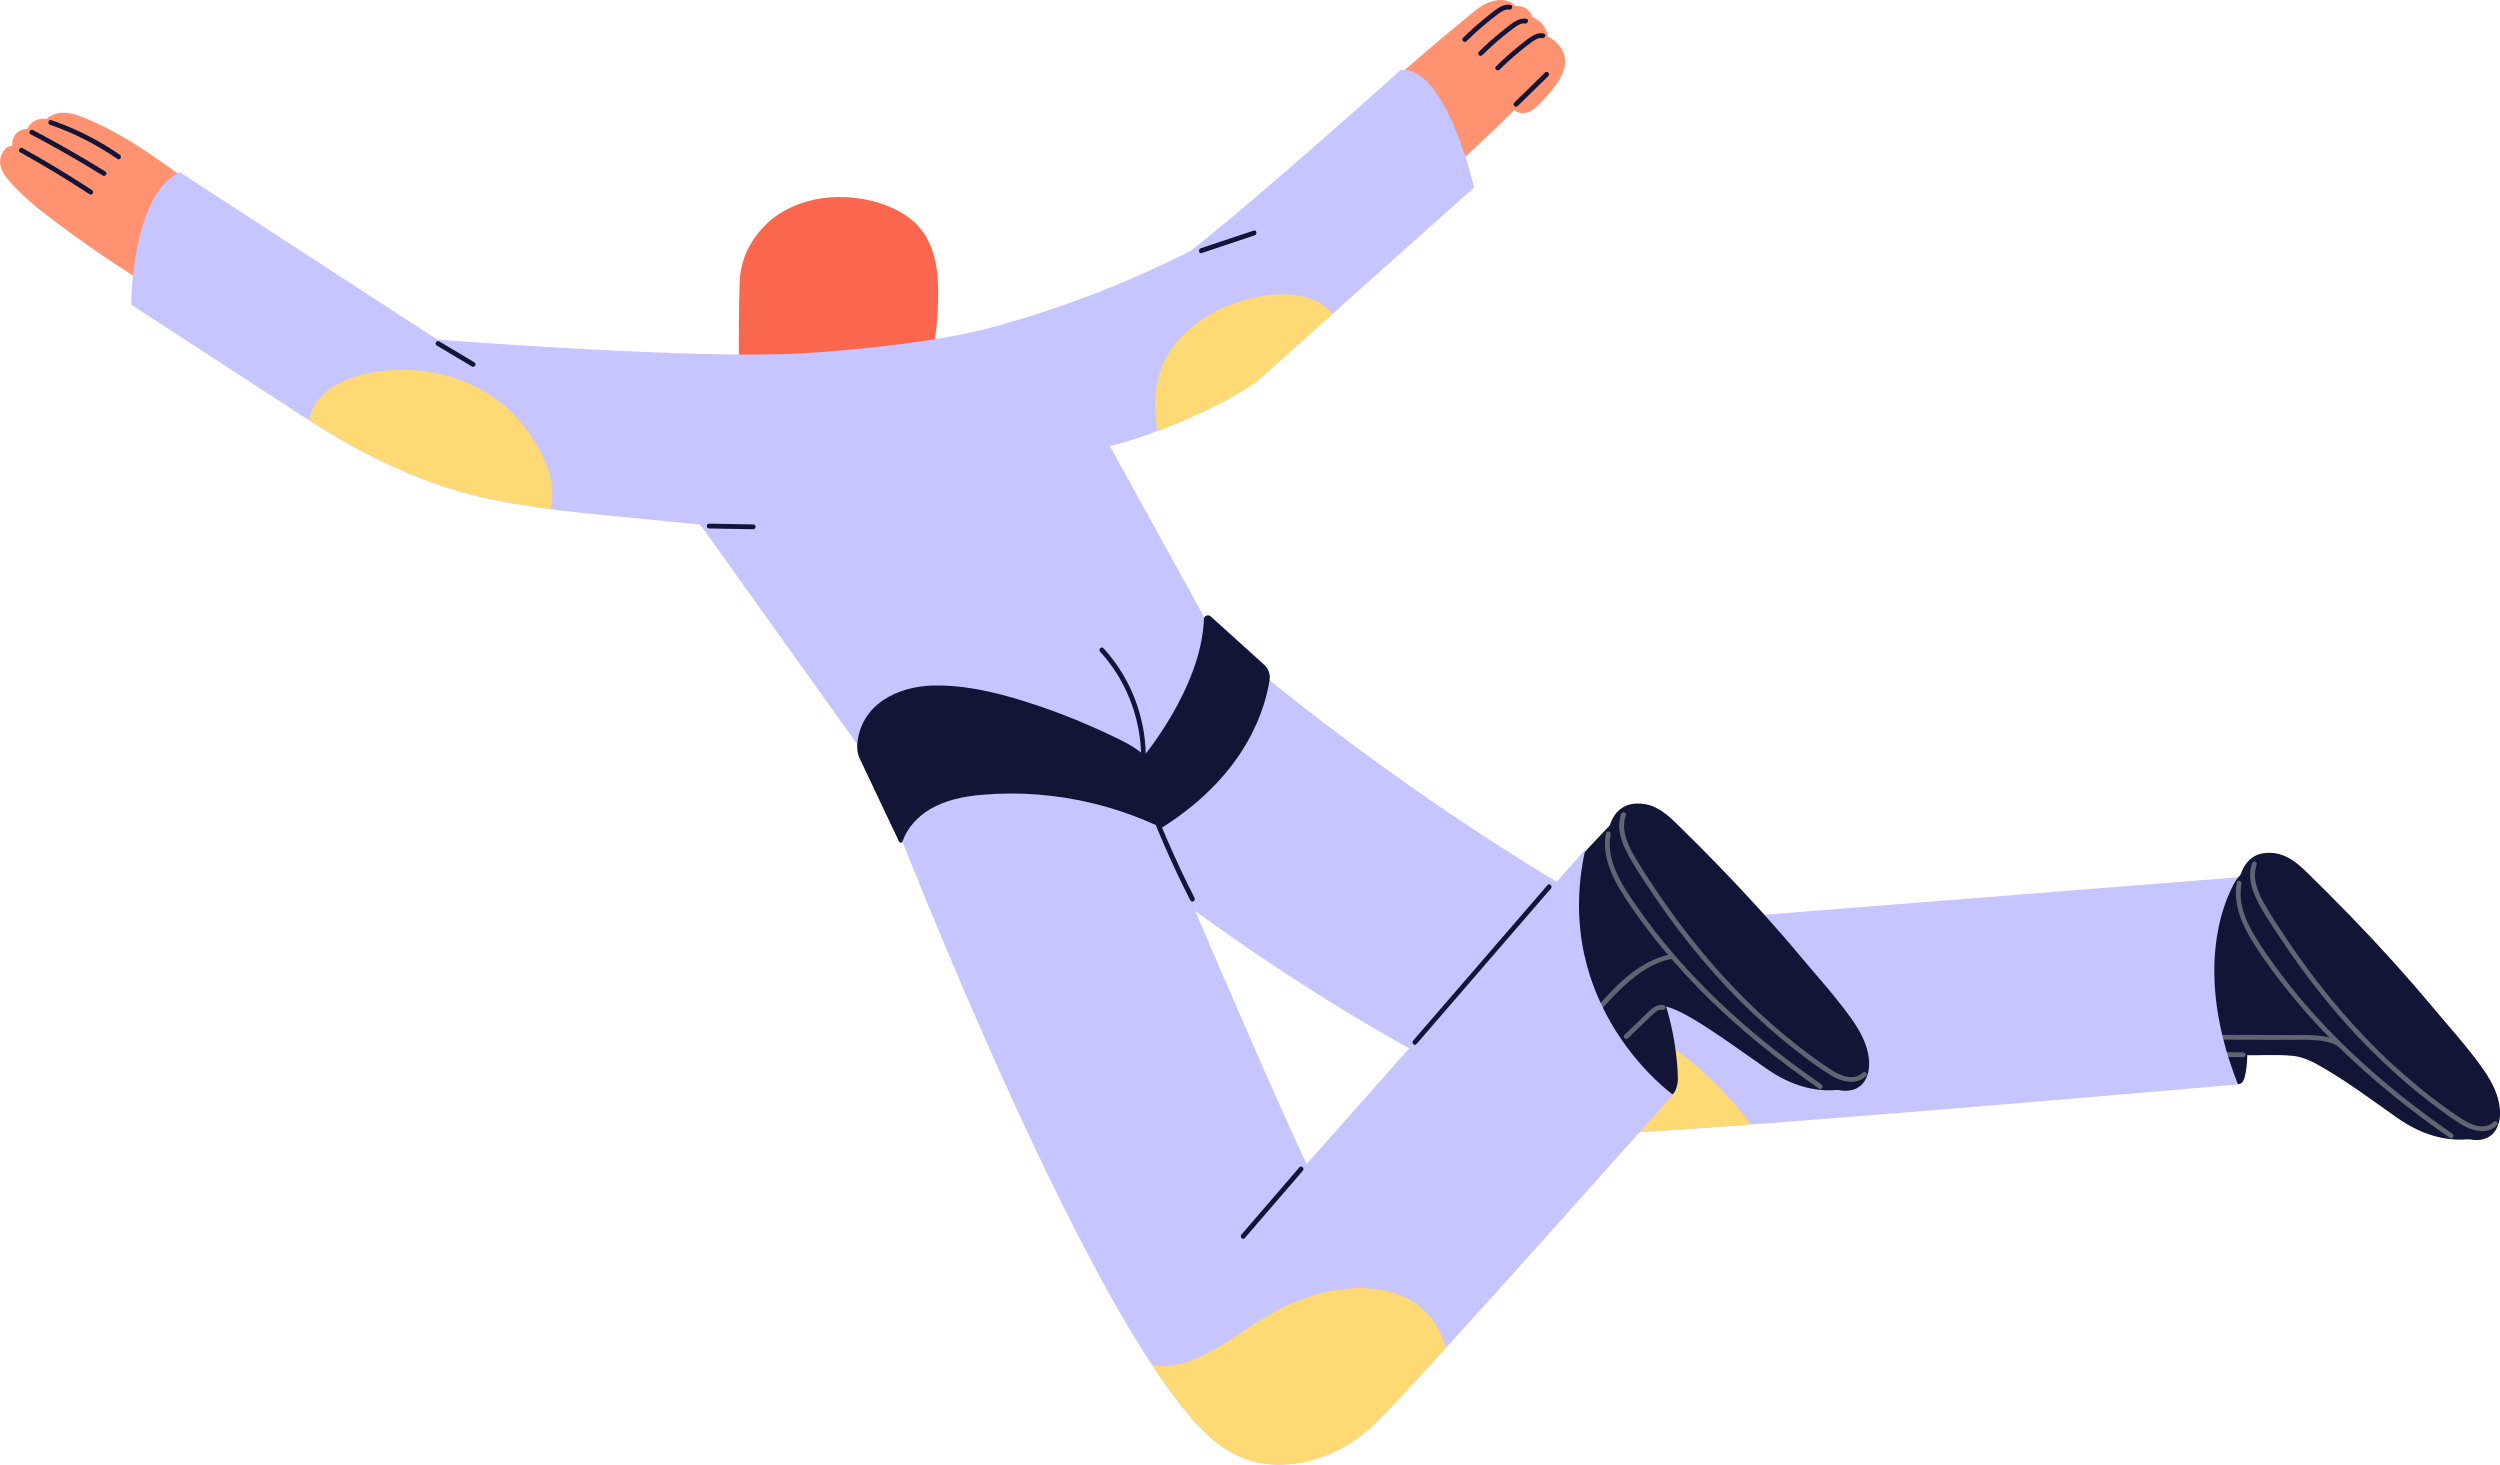 <svg width="792" height="464" viewBox="0 0 792 464" fill="none" xmlns="http://www.w3.org/2000/svg">
<g clip-path="url(#clip0_4442_28302)">
<path d="M297.092 97.932C297.649 86.679 296.975 74.399 286.273 67.812C280.175 64.056 272.786 62.368 265.676 62.413C259.094 62.456 252.468 64.144 246.912 67.724C243.291 70.056 240.389 73.167 238.146 76.746C235.771 80.517 234.495 84.889 234.334 89.335C234.334 89.349 234.334 89.364 234.334 89.379C234.012 98.431 234.026 107.483 234.085 116.536C238.028 119.528 242.69 121.421 247.484 122.639C254.623 124.443 262.422 125.896 269.796 125.192C276.994 124.517 285.056 125.544 290.832 120.277C293.588 117.768 294.878 114.291 295.597 110.726C296.447 106.53 296.872 102.216 297.092 97.932Z" fill="#FA674E"/>
<path d="M495.657 17.826C495.056 15.185 493.077 13.028 490.746 11.781C490.643 11.722 490.541 11.693 490.438 11.693C490.028 8.935 488.195 6.47 485.527 5.428C485.161 4.372 484.516 3.433 483.592 2.773C482.61 2.069 481.364 1.819 480.147 1.922C478.696 0.337 476.409 -0.206 474.21 0.103C470.999 0.557 468.786 2.113 466.367 4.137C463.332 6.661 460.269 9.155 457.234 11.678C453.525 14.774 449.89 17.972 446.225 21.127C444.891 22.271 443.557 23.401 442.223 24.545C451.4 30.883 457.762 40.889 459.682 51.864C459.536 52.01 459.374 52.142 459.228 52.289C458.509 52.964 459.609 54.035 460.327 53.36C466.382 47.697 472.436 42.034 478.359 36.224C478.813 35.784 479.238 35.329 479.678 34.889C480.426 35.505 481.422 35.842 482.434 35.842C484.985 35.842 486.964 33.715 488.591 32.013C490.585 29.93 492.505 27.714 493.986 25.235C495.32 23.019 496.229 20.467 495.642 17.87L495.657 17.826Z" fill="#FF9270"/>
<path d="M489.427 23.005C486.187 26.174 482.947 29.358 479.708 32.526C479.004 33.216 480.103 34.287 480.807 33.597L490.526 24.076C491.23 23.386 490.131 22.315 489.427 23.005Z" fill="#131537"/>
<path d="M488.987 10.578C487.521 10.344 486.216 10.842 484.999 11.649C483.665 12.53 482.434 13.556 481.188 14.554C478.666 16.593 476.247 18.75 473.931 21.024C473.228 21.714 474.327 22.785 475.031 22.095C477.083 20.071 479.223 18.134 481.452 16.3C482.566 15.376 483.695 14.495 484.853 13.63C485.908 12.852 487.184 11.855 488.576 12.075C489.544 12.221 489.94 10.74 488.972 10.593L488.987 10.578Z" fill="#131537"/>
<path d="M483.548 5.957C482.082 5.722 480.778 6.221 479.561 7.028C478.227 7.908 476.995 8.935 475.749 9.933C473.228 11.972 470.809 14.129 468.493 16.403C467.789 17.092 468.889 18.163 469.592 17.474C471.645 15.449 473.785 13.512 476.013 11.678C477.127 10.754 478.256 9.874 479.414 9.008C480.47 8.231 481.745 7.233 483.138 7.453C484.105 7.6 484.501 6.118 483.534 5.971L483.548 5.957Z" fill="#131537"/>
<path d="M478.535 1.54C477.069 1.305 475.764 1.804 474.547 2.611C473.213 3.491 471.982 4.518 470.736 5.516C468.214 7.555 465.795 9.712 463.479 11.986C462.775 12.676 463.875 13.747 464.579 13.057C466.631 11.033 468.771 9.096 470.999 7.262C472.114 6.338 473.242 5.457 474.4 4.592C475.456 3.814 476.731 2.817 478.124 3.037C479.092 3.183 479.487 1.702 478.52 1.555L478.535 1.54Z" fill="#131537"/>
<path d="M401.131 99.106C399.284 92.342 394.622 86.591 388.553 83.129C385.182 81.207 381.443 80.033 377.573 79.695C377.5 79.695 377.427 79.695 377.368 79.725C377.177 79.637 376.943 79.608 376.694 79.725C356.214 90.068 334.679 98.27 312.499 104.168C306.445 105.781 300.346 107.205 294.219 108.466C299.042 110.007 303.85 111.577 308.614 113.279C319.14 117.064 329.563 121.539 338.784 127.95C343.563 131.266 343.783 137.78 347.536 142.152C359.586 140.01 375.448 133.466 386.354 127.847C390.268 125.837 394.08 123.607 397.745 121.172C398.038 120.981 398.126 120.688 398.082 120.409C398.141 120.365 398.185 120.321 398.229 120.247C402.011 113.953 403.052 106.163 401.117 99.076L401.131 99.106Z" fill="#C6C5FF"/>
<path d="M443.762 22.169C443.762 22.169 399.021 62.354 377.383 79.343C355.745 96.333 397.76 121.216 397.76 121.216L466.982 59.405C466.982 59.405 458.201 20.848 443.762 22.183V22.169Z" fill="#C6C5FF"/>
<path d="M421.552 98.724C419.5 96.538 416.817 95.086 413.959 94.264C408.359 92.636 402.245 93.149 396.616 94.455C391.134 95.731 385.753 97.859 381.077 101.028C374.656 105.385 369.305 111.312 367.136 118.898C365.479 124.664 365.684 130.708 366.667 136.591C373.747 133.921 380.711 130.782 386.354 127.877C390.283 125.867 394.08 123.622 397.745 121.216L397.906 121.069L422.139 99.429C421.948 99.194 421.757 98.959 421.538 98.739L421.552 98.724Z" fill="#FFD974"/>
<path d="M397.187 73.049C391.587 74.912 385.987 76.79 380.402 78.653C379.479 78.962 379.772 80.473 380.695 80.165L397.481 74.56C398.404 74.252 398.111 72.741 397.187 73.049Z" fill="#131537"/>
<path d="M221.814 166.184L276.465 242.622C276.465 242.622 365.684 247.786 366.754 246.275C367.839 244.764 384.302 200.588 384.302 200.588L349.031 136.635C349.031 136.635 339.121 107.234 301.783 110.931C264.43 114.628 221.814 166.169 221.814 166.169V166.184Z" fill="#C6C5FF"/>
<path d="M63.036 60.725C63.154 60.417 63.124 60.036 62.787 59.786C51.133 51.13 39.229 42.151 25.581 36.87C22.502 35.681 18.999 35.065 16.081 36.752C16.008 36.767 15.95 36.782 15.891 36.811C15.466 37.06 15.085 37.383 14.733 37.735C12.402 37.236 9.793 38.395 8.737 40.581C8.693 40.669 8.664 40.757 8.649 40.86C7.887 40.846 7.125 40.977 6.406 41.33C5.116 41.961 4.193 43.252 3.958 44.66C3.885 45.144 3.87 45.628 3.929 46.112C3.02 46.289 2.052 46.567 1.466 47.345C-2.243 52.216 1.95 56.441 5.336 59.918C10.232 64.965 15.832 69 21.462 73.152C27.707 77.759 34.098 82.175 40.651 86.327C43.554 88.161 46.471 89.951 49.432 91.697C49.388 92.108 49.623 92.548 50.151 92.577C52.731 92.739 54.504 90.552 55.633 88.498C57.143 85.784 58.389 82.909 59.459 80.004C61.658 74.018 62.948 67.709 63.344 61.342C63.359 61.048 63.242 60.857 63.051 60.725H63.036Z" fill="#FF9270"/>
<path d="M37.997 49.047C31.298 44.411 23.983 40.728 16.287 38.058C15.348 37.735 14.923 39.202 15.847 39.525C23.426 42.151 30.594 45.79 37.191 50.352C37.997 50.91 38.789 49.604 37.983 49.047H37.997Z" fill="#131537"/>
<path d="M33.365 54.314C25.889 49.678 18.266 45.32 10.482 41.227C9.617 40.772 8.81 42.078 9.69 42.533C17.474 46.626 25.097 50.984 32.574 55.62C33.409 56.133 34.216 54.828 33.365 54.314Z" fill="#131537"/>
<path d="M29.158 60.227C21.989 55.532 14.645 51.101 7.169 46.934C6.304 46.45 5.512 47.77 6.377 48.24C13.868 52.407 21.198 56.852 28.366 61.532C29.187 62.075 29.994 60.755 29.158 60.227Z" fill="#131537"/>
<path d="M254.432 111.914C220.686 114.041 136.935 107.454 136.935 107.454L133.476 151.6C139.765 154.021 146.141 156.031 152.709 157.542C165.771 160.55 179.111 162.002 192.422 163.293C198.725 163.91 205.029 164.482 211.318 165.157C213.238 165.362 221.785 166.184 221.785 166.184L312.484 104.182C312.484 104.182 294.028 109.405 254.417 111.914H254.432Z" fill="#C6C5FF"/>
<path d="M133.167 151.469C135.879 152.525 138.621 153.479 141.377 154.374C170.755 144.866 138.489 107.572 138.489 107.572L56.967 54.563C41.516 61.782 41.589 96.539 41.589 96.539C51.308 102.862 61.042 109.185 70.761 115.509C78.56 120.585 86.374 125.661 94.173 130.738C106.956 139.056 118.933 145.937 133.167 151.469Z" fill="#C6C5FF"/>
<path d="M174.42 161.005C175.065 157.865 175.138 154.359 174.361 151.233C173.13 146.289 170.637 141.668 167.764 137.486C165.037 133.51 161.739 129.96 157.884 127.055C150.334 121.348 141.069 118.017 131.658 117.328C124.079 116.77 115.737 117.577 108.745 120.746C105.666 122.14 102.749 124.106 100.696 126.85C99.289 128.742 98.38 130.884 97.897 133.129C109.302 140.377 120.311 146.48 133.153 151.468C133.255 151.512 133.373 151.542 133.475 151.586C134.267 151.894 135.044 152.187 135.836 152.466C136.994 152.906 138.152 153.302 139.31 153.698C140.014 153.918 140.703 154.153 141.377 154.373C145.1 155.591 148.883 156.647 152.723 157.528C159.863 159.171 167.075 160.344 174.346 161.283C174.361 161.181 174.39 161.093 174.42 160.99V161.005Z" fill="#FFD974"/>
<path d="M150.29 114.79C146.581 112.574 142.857 110.373 139.149 108.158C138.298 107.659 137.507 108.965 138.357 109.464C142.066 111.679 145.789 113.88 149.498 116.095C150.348 116.594 151.14 115.288 150.29 114.79Z" fill="#131537"/>
<path d="M238.629 166.14L224.673 165.89C223.691 165.876 223.662 167.401 224.644 167.416L238.6 167.665C239.582 167.68 239.611 166.154 238.629 166.14Z" fill="#131537"/>
<path d="M711.885 332.984C711.856 332.47 711.578 331.942 711.138 331.971C711.035 331.971 710.947 332.015 710.845 332.059C710.786 332.03 710.727 332.001 710.654 332.001C709.525 331.898 708.382 331.898 707.238 332.015C706.652 332.074 706.051 332.162 705.465 332.279C704.981 332.367 704.497 332.485 704.116 332.91C703.222 333.937 703.764 335.492 704.189 336.622C704.6 337.737 705.127 338.779 705.743 339.732C706.417 340.789 707.209 341.713 708.074 342.505C708.103 342.799 708.206 343.063 708.411 343.195C709.173 343.679 710.038 343.415 710.581 342.549C711.094 341.742 711.284 340.642 711.46 339.644C711.856 337.458 712.003 335.214 711.871 332.998L711.885 332.984Z" fill="#131537"/>
<path d="M713.542 273.183L702.606 284.744L690.409 298.52L701.507 334.216C704.57 334.201 707.649 334.231 710.713 334.289C715.888 334.392 721.15 333.981 726.325 334.495C729.902 334.847 732.893 336.475 735.986 338.28C744.195 343.048 751.833 348.814 759.617 354.257C775.757 365.54 788.379 359.363 788.379 359.363L713.557 273.197L713.542 273.183Z" fill="#131537"/>
<path d="M788.951 342.329C787.47 339.688 785.623 337.209 783.82 334.847C779.686 329.433 775.127 324.415 770.773 319.192C762.49 309.26 753.797 299.679 744.796 290.378C740.295 285.727 735.736 281.149 731.104 276.63C727.16 272.772 723.305 269.647 717.441 270.248C711.328 270.865 708.689 277.349 709.378 282.807C709.862 286.68 711.328 290.392 712.838 293.972C715.946 301.337 720.402 308.027 725.401 314.233C730.503 320.586 736.191 326.425 741.937 332.191C748.109 338.368 754.251 344.618 761.156 349.988C764.542 352.629 768.134 355.123 771.989 357.03C775.654 358.835 780.859 361.343 785.007 361.153C790.314 360.903 792.337 356.297 791.971 351.528C791.721 348.227 790.549 345.19 788.951 342.344V342.329Z" fill="#131537"/>
<path d="M789.977 355.416C786.913 358.351 782.501 356.165 779.569 354.243C776.359 352.13 773.236 349.871 770.202 347.523C764.279 342.96 758.664 338.001 753.343 332.764C742.51 322.083 732.937 310.184 724.464 297.567C722.103 294.031 719.743 290.466 717.617 286.783C715.389 282.925 713.322 278.347 714.935 273.887C715.272 272.963 713.791 272.567 713.454 273.491C712.061 277.379 713.205 281.428 714.935 285.008C716.723 288.676 719.054 292.124 721.282 295.527C725.592 302.144 730.21 308.556 735.121 314.732C745.046 327.189 756.275 338.662 768.867 348.418C772.386 351.147 775.977 353.876 779.774 356.209C783.161 358.292 787.822 359.612 791.062 356.502C791.78 355.813 790.681 354.742 789.977 355.431V355.416Z" fill="#616572"/>
<path d="M776.93 359.172C765.584 351.338 754.736 342.755 744.738 333.248C734.769 323.77 725.651 313.383 717.881 302.027C713.542 295.689 708.558 288.074 710.112 280.005C710.302 279.037 708.836 278.597 708.646 279.565C707.253 286.739 710.581 293.591 714.348 299.474C718.145 305.401 722.396 311.05 726.882 316.464C735.942 327.365 746.174 337.238 757.125 346.217C763.253 351.235 769.6 355.989 776.124 360.493C776.945 361.05 777.736 359.745 776.916 359.187L776.93 359.172Z" fill="#616572"/>
<path d="M741.952 332.001C741.351 331.15 740.794 330.284 740.193 329.477C736.279 327.717 731.368 327.922 727.19 327.907C719.992 327.893 712.794 327.878 705.596 327.849C701.521 327.849 697.445 327.834 693.37 327.819C692.388 327.819 692.227 329.345 693.209 329.345C700.084 329.36 706.974 329.375 713.85 329.389C717.295 329.389 720.725 329.404 724.17 329.419C727.571 329.419 731.016 329.272 734.417 329.595C737.833 329.917 741.307 331.047 743.374 333.952C743.403 333.981 743.418 333.996 743.447 334.025C742.934 333.365 742.436 332.676 741.967 332.001H741.952Z" fill="#616572"/>
<path d="M710.64 333.394L704.043 333.277C703.647 333.277 703.251 333.614 703.266 334.025C703.266 334.436 703.589 334.803 704.014 334.803L710.61 334.92C711.006 334.92 711.402 334.583 711.387 334.172C711.387 333.761 711.065 333.394 710.64 333.394Z" fill="#616572"/>
<path d="M384.302 200.588C384.302 200.588 437.75 247.919 505.493 286.563C560.422 317.902 533.009 375.986 468.228 343.65C403.432 311.329 351.816 267.989 351.816 267.989C351.816 267.989 337.317 192.607 384.316 200.588H384.302Z" fill="#C6C5FF"/>
<path d="M510.491 293.635L708.968 277.922C708.968 277.922 692.138 301.029 708.997 343.547C708.997 343.547 521.544 359.935 505.214 359.143C488.883 358.336 455.224 299.636 510.476 293.635H510.491Z" fill="#C6C5FF"/>
<path d="M551.113 351.661C541.379 339.894 529.139 329.859 515.329 323.257C504.466 318.048 492.167 315.085 480.219 316.889C478.108 335.61 495.026 358.644 505.214 359.143C510.008 359.378 529.52 358.131 554.69 356.253C553.532 354.683 552.33 353.157 551.099 351.661H551.113Z" fill="#FFD974"/>
<path d="M276.466 242.623C276.466 242.623 349.72 436.095 388.597 459.276C427.46 482.457 433.338 409.98 414.647 370.294C395.942 330.607 352.535 227.1 352.535 227.1C352.535 227.1 280.116 181.354 276.466 242.608V242.623Z" fill="#C6C5FF"/>
<path d="M530.737 332.03C529.843 325.634 528.216 319.354 525.914 313.31C525.562 312.4 524.082 312.767 524.433 313.691L507.634 324.68C507.414 323.712 505.244 326.103 505.464 327.057C507.355 335.346 513.38 342.418 521.194 345.704C522.469 346.232 523.774 346.672 525.108 347.01C526.339 347.318 527.922 347.876 529.139 347.245C531.016 346.276 531.573 343.474 531.543 341.567C531.499 338.383 531.177 335.185 530.722 332.03H530.737Z" fill="#131537"/>
<path d="M502.737 269.134L513.673 257.573L588.496 343.738C588.496 343.738 575.874 349.9 559.733 338.633C543.593 327.35 528.215 315.833 524.33 319.354C520.431 322.861 507.413 337.195 507.413 337.195L490.555 282.91L502.751 269.134H502.737Z" fill="#131537"/>
<path d="M527.086 318.43C524.491 317.858 522.556 320.249 520.885 321.848C518.804 323.844 516.737 325.824 514.655 327.82C513.937 328.509 515.007 329.61 515.725 328.92L521.296 323.58C522.161 322.743 523.011 321.892 523.905 321.1C524.638 320.455 525.62 319.692 526.661 319.912C527.614 320.117 528.054 318.65 527.101 318.445L527.086 318.43Z" fill="#616572"/>
<path d="M545.352 306.722C541.35 302.79 535.545 301.426 530.091 302.218C523.949 303.113 518.496 306.605 513.951 310.698C511.122 313.237 508.571 316.068 506.035 318.885C505.375 319.619 506.431 320.719 507.105 319.985C514.464 311.843 524.125 301.558 536.322 303.803C539.298 304.346 542.083 305.666 544.267 307.793C544.971 308.483 546.07 307.427 545.367 306.722H545.352Z" fill="#616572"/>
<path d="M589.082 326.719C587.601 324.079 585.754 321.599 583.951 319.237C579.817 313.823 575.258 308.806 570.904 303.582C562.621 293.65 553.928 284.069 544.927 274.768C540.426 270.117 535.867 265.539 531.235 261.021C527.291 257.162 523.436 254.037 517.572 254.638C511.459 255.255 508.82 261.739 509.509 267.197C509.993 271.07 511.459 274.782 512.969 278.362C516.077 285.727 520.533 292.417 525.532 298.624C530.634 304.976 536.322 310.816 542.068 316.581C548.24 322.758 554.382 329.008 561.287 334.378C564.673 337.019 568.265 339.513 572.12 341.42C575.785 343.225 580.989 345.734 585.138 345.543C590.445 345.293 592.468 340.687 592.101 335.918C591.852 332.617 590.679 329.58 589.082 326.734V326.719Z" fill="#131537"/>
<path d="M590.108 339.807C587.044 342.741 582.632 340.555 579.7 338.633C576.489 336.52 573.367 334.261 570.332 331.913C564.41 327.35 558.795 322.392 553.474 317.154C542.64 306.473 533.068 294.574 524.594 281.957C522.234 278.421 519.874 274.856 517.748 271.173C515.52 267.315 513.453 262.737 515.066 258.277C515.403 257.353 513.922 256.957 513.585 257.881C512.192 261.769 513.336 265.818 515.066 269.398C516.854 273.066 519.185 276.514 521.413 279.918C525.723 286.534 530.341 292.946 535.252 299.123C545.176 311.579 556.406 323.052 568.998 332.808C572.517 335.537 576.108 338.266 579.905 340.599C583.291 342.682 587.953 344.003 591.193 340.892C591.911 340.203 590.812 339.132 590.108 339.821V339.807Z" fill="#616572"/>
<path d="M577.061 343.547C565.715 335.713 554.866 327.13 544.869 317.623C534.9 308.145 525.782 297.758 518.012 286.402C513.673 280.064 508.689 272.449 510.243 264.38C510.433 263.412 508.967 262.972 508.777 263.94C507.384 271.114 510.712 277.966 514.479 283.849C518.276 289.776 522.527 295.425 527.013 300.839C536.058 311.74 546.305 321.614 557.256 330.592C563.384 335.61 569.731 340.364 576.255 344.868C577.076 345.425 577.853 344.12 577.046 343.562L577.061 343.547Z" fill="#616572"/>
<path d="M401.234 463.736C401.234 463.736 419.558 466.979 436.197 450.415C452.835 433.85 529.96 346.79 529.96 346.79C529.96 346.79 491.126 319.017 502.224 269.119L394.358 390.892C394.358 390.892 370.991 441.876 401.234 463.736Z" fill="#C6C5FF"/>
<path d="M448.32 412.855C442.471 408.879 435.215 407.72 428.266 408.131C420.482 408.586 412.815 410.963 405.866 414.455C398.17 418.343 391.427 423.815 383.877 427.967C378.248 431.048 371.123 433.968 364.819 432.222C373.439 445.353 381.575 455.109 388.597 459.291C393.274 462.078 397.466 463.487 401.204 463.736C401.219 463.736 401.219 463.751 401.234 463.751C401.234 463.751 419.558 467.008 436.197 450.429C440.39 446.248 448.438 437.577 458.128 426.94C456.413 421.336 453.29 416.23 448.306 412.855H448.32Z" fill="#FFD974"/>
<path d="M490.262 280.387C479.209 293.18 468.141 305.974 457.087 318.782C453.95 322.406 450.828 326.03 447.69 329.653C447.045 330.387 448.086 331.517 448.731 330.768C459.785 317.975 470.853 305.181 481.921 292.373C485.058 288.749 488.18 285.125 491.317 281.502C491.962 280.768 490.922 279.638 490.277 280.387H490.262Z" fill="#131537"/>
<path d="M378.438 284.465C372.339 272.508 367.003 260.169 362.459 247.537C364.189 235.844 361.755 223.667 355.671 213.514C353.927 210.609 351.889 207.88 349.602 205.371C348.928 204.638 347.829 205.709 348.503 206.443C356.39 215.04 361.008 226.469 361.477 238.118C361.579 240.642 361.477 243.18 361.183 245.703C360.729 245.703 360.289 246.055 360.48 246.613C360.612 246.994 360.758 247.361 360.89 247.728C360.876 247.816 360.861 247.919 360.846 248.007C360.773 248.418 361.022 248.726 361.315 248.887C365.831 261.314 371.079 273.462 377.089 285.228C377.544 286.109 378.878 285.36 378.423 284.48L378.438 284.465Z" fill="#131537"/>
<path d="M411.657 369.795C405.529 376.91 399.401 384.011 393.274 391.127C392.629 391.875 393.699 392.976 394.344 392.227C400.472 385.112 406.599 378.011 412.727 370.895C413.372 370.147 412.302 369.046 411.657 369.795Z" fill="#131537"/>
<path d="M365.053 254.653C364.628 253.42 364.306 252.159 364.115 250.867C363.426 247.566 363.089 244.192 363.089 240.759C363.089 238.411 355.818 234.817 354.059 233.966C343.445 228.802 332.187 224.327 320.84 221.055C312.748 218.722 304.275 216.991 295.816 217.167C284.22 217.417 272.683 223.168 271.584 235.756C271.452 237.34 271.716 238.925 272.39 240.363C275.043 246.07 282.52 261.739 284.836 266.625C285.056 267.094 285.73 267.065 285.906 266.566C287.416 262.209 290.715 258.702 294.643 256.355C299.642 253.376 305.521 252.276 311.238 251.777C323.024 250.765 334.987 251.733 346.465 254.55C353.032 256.164 359.468 258.365 365.625 261.152C366.168 261.402 366.681 261.005 366.783 260.565C366.915 260.565 367.047 260.507 367.164 260.433C366.329 258.541 365.625 256.619 365.053 254.653Z" fill="#131537"/>
<path d="M361.521 240.568C361.521 240.568 380.593 218.253 381.399 196.158C381.443 195.072 382.718 194.529 383.525 195.248L400.486 210.58C401.864 211.827 402.509 213.69 402.201 215.524C400.955 223.007 396.015 244.559 368.132 262.194C368.132 262.194 353.282 245.967 361.521 240.568Z" fill="#131537"/>
</g>
<defs>
<clipPath id="clip0_4442_28302">
<rect width="792" height="464" fill="white"/>
</clipPath>
</defs>
</svg>
